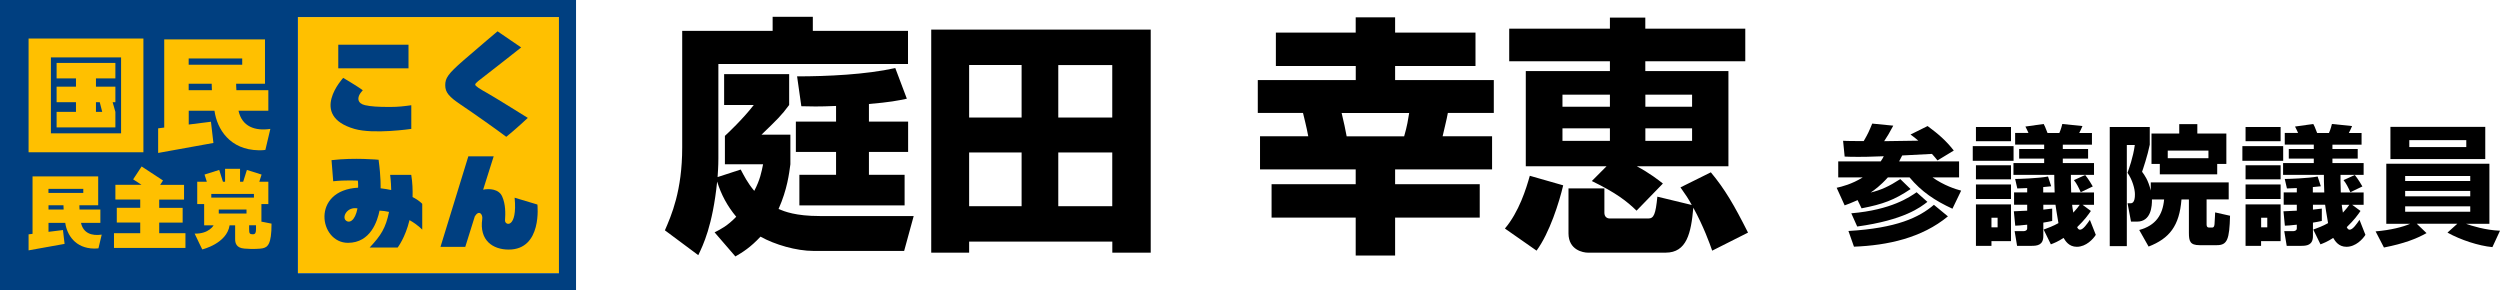 <?xml version="1.0" encoding="UTF-8"?>
<svg id="_レイヤー_2" data-name="レイヤー 2" xmlns="http://www.w3.org/2000/svg" viewBox="0 0 447.85 52">
  <defs>
    <style>
      .cls-1 {
        fill: #ffc000;
      }

      .cls-1, .cls-2, .cls-3 {
        stroke-width: 0px;
      }

      .cls-2 {
        fill: #000;
      }

      .cls-3 {
        fill: #003f80;
      }
    </style>
  </defs>
  <g id="_トップPC" data-name="トップPC">
    <g>
      <path class="cls-2" d="M128.02,41.62c1.12-.58,2.25-1.12,3.87-2.79-1.58-1.89-2.7-3.96-3.42-6.3-.81,7.92-2.52,11.38-3.38,13.18l-5.98-4.45c1.17-2.7,3.1-7.06,3.1-14.85V5.53h16.2v-2.52h7.2v2.52h17.05v5.94h-33.97v16.92c0,1.44-.09,2.52-.14,3.33l4.14-1.35c.58,1.08,1.21,2.38,2.43,3.82,1.04-1.98,1.31-3.42,1.58-4.77h-6.84v-5.08c.45-.41,3.19-2.97,5.17-5.53h-5.31v-5.53h11.65v5.53c-1.44,1.94-2.07,2.52-4.95,5.31h5.17v5.31c-.23,1.66-.54,4.45-2.12,8.01,1.08.45,3.06,1.26,7.38,1.26h16.83l-1.71,6.25h-16.24c-3.06,0-6.93-1.12-9.49-2.56-1.8,1.93-3.19,2.79-4.5,3.55l-3.73-4.32ZM149.76,18.98c-3.19.14-4.59.09-6.21.05l-.76-5.35c5.44,0,12.33-.32,17.59-1.49l2.07,5.49c-1.67.36-3.06.63-6.79.95v3.15h7.02v5.44h-7.02v4.09h6.39v5.49h-18.85v-5.49h6.57v-4.09h-7.2v-5.44h7.2v-2.79Z"/>
      <path class="cls-2" d="M166.81,5.3h39.33v39.96h-6.88v-1.98h-25.65v1.98h-6.79V5.3ZM173.61,11.65v9.4h9.4v-9.4h-9.4ZM173.61,27.31v9.63h9.4v-9.63h-9.4ZM189.58,21.05h9.67v-9.4h-9.67v9.4ZM189.58,27.31v9.63h9.67v-9.63h-9.67Z"/>
      <path class="cls-2" d="M242.86,5.84v-2.74h7.06v2.74h14.4v5.98h-14.4v2.52h17.68v5.89h-8.23c-.18,1.08-.81,3.55-.94,4.18h8.86v5.94h-17.37v2.65h15.16v5.98h-15.16v6.79h-7.06v-6.79h-15.07v-5.98h15.07v-2.65h-17.14v-5.94h8.64c-.31-1.71-.81-3.6-.94-4.18h-8.1v-5.89h17.55v-2.52h-14.31v-5.98h14.31ZM240.34,20.24c.27,1.08.81,3.55.9,4.18h10.3c.54-1.84.72-3.06.9-4.18h-12.1Z"/>
      <path class="cls-2" d="M280.03,33.2c-.72,3.06-2.43,8.5-4.77,11.7l-5.67-3.96c2.52-2.97,3.82-7.15,4.46-9.45l5.98,1.71ZM287.82,29.78h-14.49V12.73h15.07v-1.75h-18.04v-5.85h18.04v-1.98h6.34v1.98h17.91v5.85h-17.91v1.75h14.89v17.05h-16.42c2.29,1.22,3.96,2.52,4.68,3.1l-4.72,4.86c-1.71-1.67-3.65-3.19-8.01-5.31l2.65-2.66ZM279.9,16.96v2.16h8.5v-2.16h-8.5ZM279.9,22.99v2.25h8.5v-2.25h-8.5ZM306.72,44.9c-.4-1.17-1.57-4.41-3.38-7.69-.4,4.54-1.17,8.05-4.95,8.05h-13.95c-.81,0-3.46-.45-3.46-3.46v-8.05h6.43v4.36c0,.63.36,1.03.99,1.03h6.88c.99,0,1.31-.76,1.62-3.91l6.16,1.49c-.58-1.08-1.08-1.84-2.02-3.15l5.44-2.7c2.48,2.97,4.14,5.8,6.66,10.8l-6.43,3.24ZM294.75,16.96v2.16h8.37v-2.16h-8.37ZM294.75,22.99v2.25h8.37v-2.25h-8.37Z"/>
    </g>
    <g>
      <rect class="cls-1" x="53.38" y="3.06" width="46.76" height="45.87"/>
      <path class="cls-3" d="M0,0v52h103.19V0H0ZM100.13,48.94h-46.76V3.06h46.76v45.87Z"/>
      <path class="cls-1" d="M14.5,39.92h3.48v-2.39h-3.73c0-.25-.04-.48-.03-.76h3.37v-5.17H5.83v10.29l-.71.09v2.87s6.45-1.16,6.45-1.16l-.29-2.48-2.59.32v-1.61s3,0,3,0c.3,2.15,1.79,4.56,5.17,4.61.53,0,.78-.05.78-.05l.58-2.45c-1.8.27-3.32-.27-3.71-2.11ZM8.69,37.53v-.76s2.68,0,2.68,0c0,.24.01.48.03.76h-2.71ZM8.68,34.56v-.73s6.24,0,6.24,0v.73h-6.24Z"/>
      <path class="cls-1" d="M28.52,39.88h4.2v-2.64h-4.2v-1.48h4.45v-2.64h-4.28l.51-.79c-.43-.28-3.83-2.51-3.83-2.51l-1.52,2.31c.16.1.8.52,1.51.98h-4.69v2.64h4.45v1.48h-4.2v2.64h4.2v1.9h-4.7v2.64h12.8v-2.64h-4.7v-1.9Z"/>
      <path class="cls-1" d="M46.83,39.73v-3.17h1.24v-4h-1.62l.41-1.29-2.63-.83-.67,2.12h-.56v-2.32h-2.68v2.32h-.38l-.67-2.12-2.63.83.41,1.29h-1.72v4h1.24v3.81h1.69s-.83,1.54-3.39,1.48c.71,1.53,1.36,2.83,1.36,2.83,0,0,4.41-1.04,4.9-4.32h.99v2.47c0,.75.23,1.59,1.66,1.7,1.52.13,2.89.04,3.27-.05.87-.2,1.6-.64,1.59-4.42-.87-.17-1.39-.28-1.78-.35ZM37.85,35.4v-.66h7.64v.66h-7.64ZM44.16,38.25h-4.97v-.72h4.97v.72ZM45.86,41.07c0,.59-.11.9-.56.9-.56,0-.67-.14-.67-.89v-.73h1.23c.01.3,0,.55,0,.73Z"/>
      <path class="cls-1" d="M42.73,19.84h5.34v-3.68h-5.72c-.01-.38-.06-.74-.05-1.16h5.17v-7.94h-18.05v15.79l-1.09.14v4.41s9.9-1.79,9.9-1.79l-.44-3.8-3.98.5v-2.47s4.61,0,4.61,0c.47,3.3,2.75,7,7.93,7.08.82.01,1.19-.07,1.19-.07l.89-3.76c-2.76.41-5.09-.42-5.7-3.25ZM33.8,16.16v-1.16s4.12,0,4.12,0c0,.37.02.74.04,1.16h-4.16ZM33.8,11.6v-1.13s9.59,0,9.59,0v1.13h-9.59Z"/>
      <path class="cls-1" d="M25.69,6.9H5.12v20.38h20.57V6.9ZM21.69,23.89h-12.57v-13.61h12.57v13.61Z"/>
      <path class="cls-1" d="M20.67,20.04l-.49-1.73h.49v-2.78h-3.48v-1.48h3.48v-2.78h-10.53v2.78h3.47v1.48h-3.47v2.78h3.47v1.73h-3.47v2.78h10.53v-2.78ZM17.19,18.31h.68l.44,1.73h-1.12v-1.73Z"/>
      <path class="cls-3" d="M85.13,15.15c0-.27.69-.76,2.22-1.94,1.53-1.19,5.62-4.38,6.01-4.71l-4.23-2.89s-3.18,2.67-6.06,5.17c-2.88,2.5-3.31,3.23-3.31,4.5s.68,2.07,2.84,3.51c2.16,1.44,6.65,4.62,8.09,5.72,1.7-1.36,3.86-3.39,3.86-3.39,0,0-5.85-3.65-7.2-4.41-1.36-.76-2.22-1.28-2.22-1.55Z"/>
      <rect class="cls-3" x="60.6" y="8.01" width="12.58" height="4.23"/>
      <path class="cls-3" d="M92.19,35.42c.54,5.58-1.79,5.05-1.72,4.03.08-1.24.12-2.81-.5-4.23-.6-1.4-2.36-1.46-3.42-1.24l1.89-5.98h-4.54l-4.99,16.22h4.44l1.71-5.47c.76-1.22,1.45-.37,1.33.48-.56,3.84,1.9,5.48,4.74,5.48,6.06,0,5.14-8.07,5.14-8.07,0,0-1.88-.55-4.07-1.22Z"/>
      <path class="cls-3" d="M73.91,35.28c.03-1.22-.01-2.57-.24-3.95h-3.78s.16,1.06.19,2.71c-.53-.11-1.21-.23-1.9-.31,0,0,.08-1.91-.36-5.11,0,0-4.29-.42-8.43.07l.3,3.78c2.1-.24,4.42-.11,4.42-.11.07.47.04,1.26.04,1.26,0,0,.01,0,0,0-8.47.46-6.99,9.88-1.82,9.88,4.1,0,5.29-3.98,5.66-5.77.5.01,1.19.11,1.7.23-.58,2.85-1.43,4.22-3.47,6.38,1.87,0,3.18,0,5.02,0,0,0,1.36-1.76,2.12-4.91,1.52.86,2.28,1.71,2.28,1.71v-4.62s-.5-.6-1.75-1.23ZM61.91,39.45c-.64-.66.31-2.45,2.13-2.12-.43,2.27-1.51,2.75-2.13,2.12Z"/>
      <path class="cls-3" d="M65.39,18.84c-1.29-.29-1.69-1.31-.4-2.68-1.09-.79-3.51-2.21-3.51-2.21,0,0-6.25,6.74,2.01,9.14,3.44,1,10.19,0,10.19,0v-4.24c-1.22.17-2.29.31-3.8.31-2.19,0-3.43-.08-4.49-.32Z"/>
    </g>
    <g>
      <path class="cls-2" d="M336.91,28.91c.25-.37.41-.62.55-.92-2.44.11-4.19.11-4.62.11-1.1,0-1.84-.02-2.39-.05l-.28-2.83c.53.05,3.13.05,3.7.05.78-1.36.94-1.72,1.52-3.13l3.77.37c-.71,1.36-.97,1.75-1.63,2.78.85,0,4.99-.07,6.12-.09-.46-.41-.87-.71-1.4-1.1l3.06-1.52c1.98,1.47,3.29,2.6,4.69,4.39l-2.92,1.77c-.3-.37-.53-.67-.99-1.17-.76.05-4.51.23-5.33.28-.14.28-.23.46-.55,1.06h10.74v2.87h-4.76c2.02,1.43,4.14,2.12,5.13,2.37l-1.56,3.24c-3.1-1.43-5.54-3.04-7.68-5.61h-3.89c-1.33,1.49-2.44,2.28-3.08,2.71,1.84-.44,3.29-1.1,5.31-2.41l1.84,1.79c-2.9,1.95-4.94,2.71-8.78,3.45l-.71-1.47c-1.24.55-1.68.71-2.32.94l-1.43-3.15c.94-.21,2.71-.64,4.67-1.86h-4.39v-2.87h7.63ZM348.95,38.76c-4.67,3.86-10.78,5.2-16.83,5.43l-.99-2.81c8.62-.51,12.65-2.41,15.31-4.69l2.51,2.07ZM345.28,36.16c-1.24.97-4.19,3.27-12.58,4.42l-1.06-2.37c7.17-.6,10.51-2.94,11.7-3.77l1.93,1.72Z"/>
      <path class="cls-2" d="M353.4,26.18h7.31v2.62h-7.31v-2.62ZM353.97,22.75h6.28v2.55h-6.28v-2.55ZM353.97,29.6h6.28v2.53h-6.28v-2.53ZM353.97,33.05h6.28v2.6h-6.28v-2.6ZM353.97,36.62h6.28v6.58h-3.5v.85h-2.78v-7.43ZM356.75,39.01v1.72h1.1v-1.72h-1.1ZM366.11,41.12c.76-.28,1.66-.6,2.64-1.15-.34-1.89-.46-2.85-.53-3.29h-2.18v.87c.76-.09,1.08-.11,1.59-.18v2.21c-.55.11-.94.21-1.59.3v2.41c0,1.66-1.15,1.75-2.12,1.75h-2.58l-.44-2.64h1.68c.14,0,.57-.09.57-.48v-.67c-1.26.14-1.61.16-2.14.18l-.25-2.58c.78-.05.94-.05,2.39-.11v-1.06h-2.35v-2.21h2.35v-.78c-.25,0-1.49.05-1.77.07l-.39-1.7c.53,0,4.21-.11,5.89-.44l.57,1.75c-.85.09-1.06.11-1.43.14v.97h2.05c-.07-1.66-.07-2.46-.07-3.15h-7.31v-2.12h5.5v-.8h-4.48v-1.72h4.48v-.78h-5.2v-2.09h2.39c-.07-.16-.44-.97-.55-1.15l3.27-.46c.14.25.28.51.69,1.61h2.12c.11-.28.28-.6.53-1.61l3.61.37c-.25.6-.35.78-.58,1.24h2.28v2.09h-5.22v.78h4.53v1.72h-4.53v.8h5.59v2.12h-4.14c0,.57-.02,1.38.05,3.15h4.09v2.21h-2.05l1.49,1.1c-.51.74-1.06,1.54-2.46,2.9.11.23.25.46.51.46.57,0,1.29-1.06,1.77-1.77l1.06,2.69c-.46.74-1.73,2.14-3.4,2.14-1.43,0-2.05-1.06-2.37-1.59-1.03.67-1.68.92-2.28,1.15l-1.29-2.64ZM371.2,36.69c.05.41.09.78.21,1.4.57-.6.92-1.08,1.15-1.4h-1.36ZM373.54,31.35c.57.69,1.24,1.82,1.36,2.05l-2.16,1.03c-.37-.85-.76-1.61-1.22-2.16l2.02-.92Z"/>
      <path class="cls-2" d="M385.5,35.72c.02,1.2-.14,3.98-2.67,3.98h-1.08l-.62-3.29h.58c.74,0,.74-1.22.74-1.63,0-.92-.46-2.62-1.33-3.82.25-.71,1.01-2.74,1.31-4.99h-1.43v18.12h-3.06v-21.34h7.17v3.17c-.37,1.89-1.26,4.53-1.38,4.85.46.62,1.1,1.49,1.56,3.36v-1.45h13.96v3.04h-3.96v4.44c0,.21,0,.6.44.6h.57c.35,0,.39-.41.41-.62.09-1.31.09-1.75.11-2.09l2.67.6c-.11,4.21-.48,5.27-2.35,5.27h-3.13c-1.7,0-1.89-.74-1.89-2.23v-5.96h-1.33c-.37,4.74-2.16,6.99-5.89,8.44l-1.68-2.97c2.97-.8,4.21-2.71,4.46-5.47h-2.21ZM397.19,29.37v1.86h-10.28v-1.86h-1.49v-5.45h4.97v-1.68h3.24v1.68h5.2v5.45h-1.63ZM395.62,26.98h-7.29v1.36h7.29v-1.36Z"/>
      <path class="cls-2" d="M401.7,26.18h7.31v2.62h-7.31v-2.62ZM402.27,22.75h6.28v2.55h-6.28v-2.55ZM402.27,29.6h6.28v2.53h-6.28v-2.53ZM402.27,33.05h6.28v2.6h-6.28v-2.6ZM402.27,36.62h6.28v6.58h-3.5v.85h-2.78v-7.43ZM405.06,39.01v1.72h1.1v-1.72h-1.1ZM414.41,41.12c.76-.28,1.66-.6,2.64-1.15-.34-1.89-.46-2.85-.53-3.29h-2.18v.87c.76-.09,1.08-.11,1.59-.18v2.21c-.55.11-.94.21-1.59.3v2.41c0,1.66-1.15,1.75-2.12,1.75h-2.58l-.44-2.64h1.68c.14,0,.57-.09.57-.48v-.67c-1.26.14-1.61.16-2.14.18l-.25-2.58c.78-.05.94-.05,2.39-.11v-1.06h-2.35v-2.21h2.35v-.78c-.25,0-1.49.05-1.77.07l-.39-1.7c.53,0,4.21-.11,5.89-.44l.57,1.75c-.85.09-1.06.11-1.43.14v.97h2.05c-.07-1.66-.07-2.46-.07-3.15h-7.31v-2.12h5.5v-.8h-4.48v-1.72h4.48v-.78h-5.2v-2.09h2.39c-.07-.16-.44-.97-.55-1.15l3.27-.46c.14.25.28.51.69,1.61h2.12c.11-.28.28-.6.53-1.61l3.61.37c-.25.6-.35.78-.58,1.24h2.28v2.09h-5.22v.78h4.53v1.72h-4.53v.8h5.59v2.12h-4.14c0,.57-.02,1.38.05,3.15h4.09v2.21h-2.05l1.49,1.1c-.51.74-1.06,1.54-2.46,2.9.11.23.25.46.51.46.57,0,1.29-1.06,1.77-1.77l1.06,2.69c-.46.74-1.72,2.14-3.4,2.14-1.43,0-2.05-1.06-2.37-1.59-1.03.67-1.68.92-2.28,1.15l-1.29-2.64ZM419.5,36.69c.05.41.09.78.21,1.4.57-.6.92-1.08,1.15-1.4h-1.36ZM421.84,31.35c.57.69,1.24,1.82,1.36,2.05l-2.16,1.03c-.37-.85-.76-1.61-1.22-2.16l2.02-.92Z"/>
      <path class="cls-2" d="M425.57,41.45c2.71-.23,4.92-.8,6.19-1.36h-4.28v-10.76h18.47v10.76h-4.19c.92.34,3.5,1.15,6.09,1.24l-1.36,2.94c-2.46-.23-5.7-1.29-8.05-2.6l1.77-1.59h-7.27l1.75,1.68c-1.86,1.03-3.98,1.86-7.63,2.58l-1.5-2.9ZM428.22,22.73h16.99v5.77h-16.99v-5.77ZM430.86,32.43h11.66v-.9h-11.66v.9ZM430.86,35.17h11.66v-.97h-11.66v.97ZM430.86,37.93h11.66v-.97h-11.66v.97ZM431.6,26.34h10.21v-1.24h-10.21v1.24Z"/>
    </g>
  </g>
</svg>